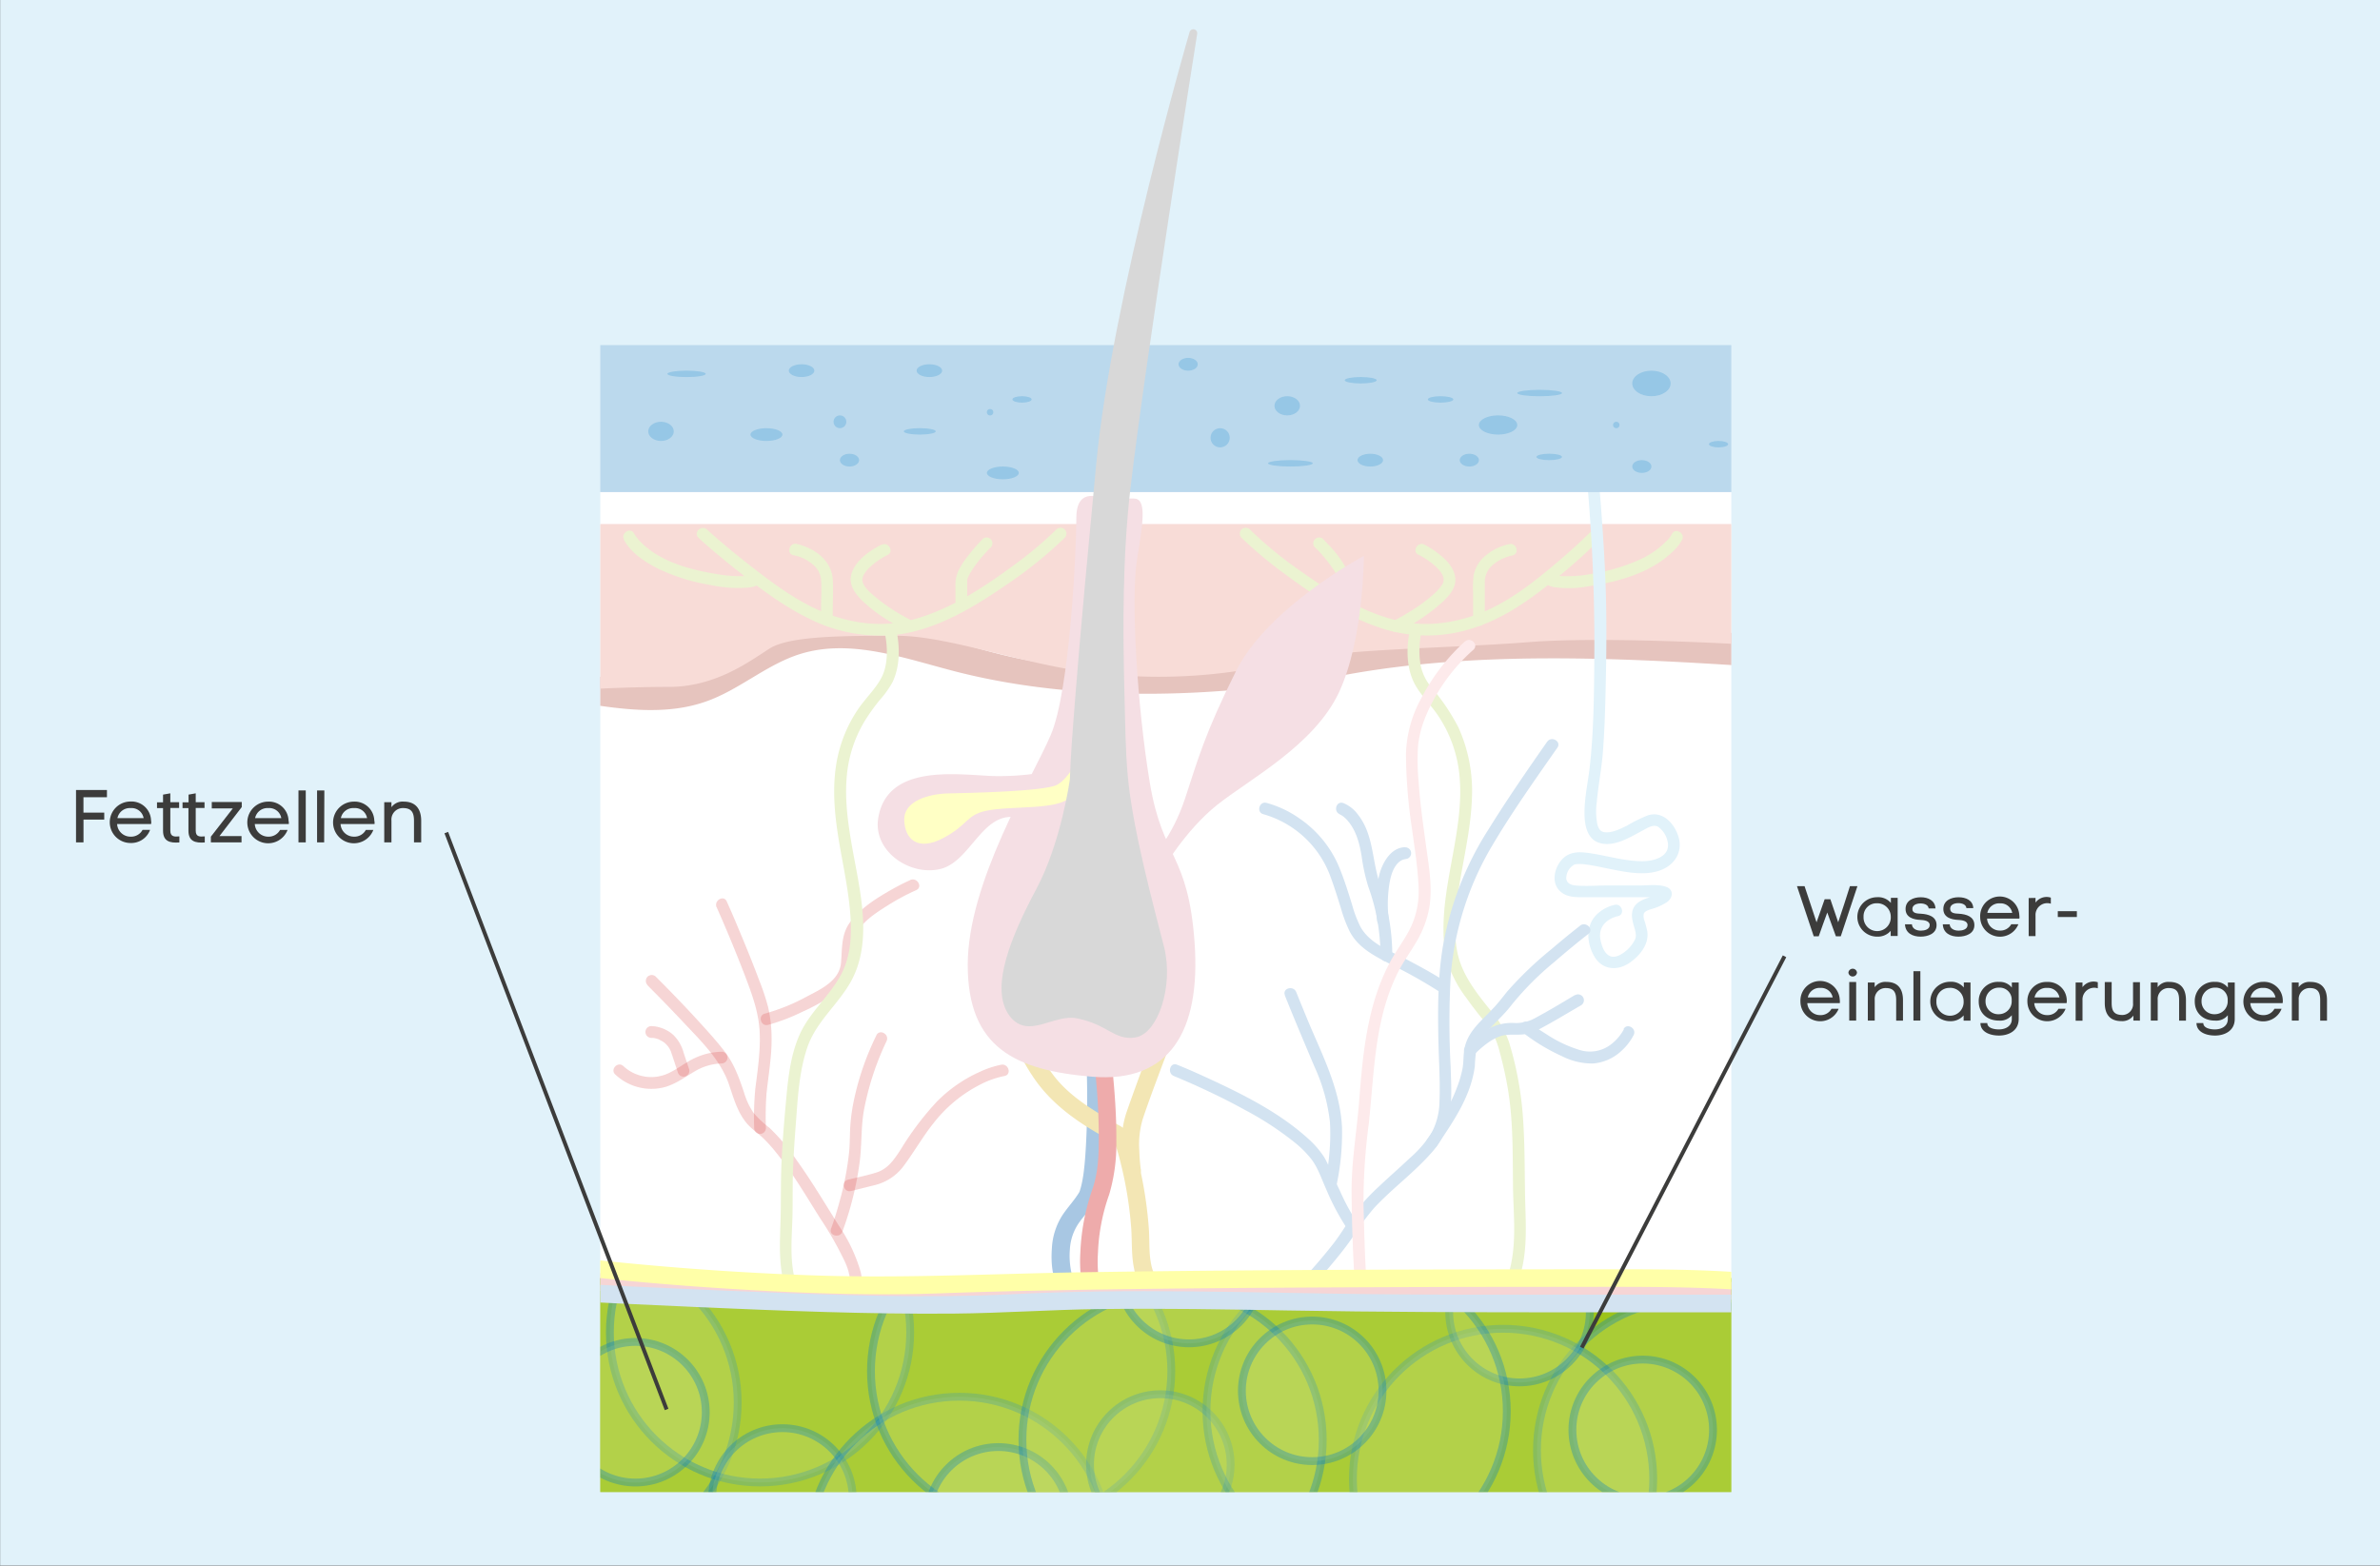 <svg id="Ebene_1" data-name="Ebene 1" xmlns="http://www.w3.org/2000/svg" xmlns:xlink="http://www.w3.org/1999/xlink" viewBox="0 0 608 400"><rect x="0" y="0" width="608" height="400" fill="#333333" stroke="none"/><defs><style>.cls-1,.cls-25{fill:none;}.cls-2{fill:#e1f2fa;}.cls-3{clip-path:url(#clip-path);}.cls-4{fill:#fff;}.cls-5{fill:#dba9a0;opacity:0.68;}.cls-6{fill:#f8dcd7;}.cls-7{fill:#9dc41a;}.cls-8{clip-path:url(#clip-path-2);}.cls-9{fill:#c7dd72;stroke:#007fc8;opacity:0.32;}.cls-25,.cls-9{stroke-miterlimit:10;}.cls-23,.cls-9{stroke-width:2px;}.cls-10{fill:#ebf3d1;}.cls-11,.cls-22,.cls-24{opacity:0.2;}.cls-12{fill:#d42c2d;}.cls-13{fill:#a8c7e3;}.cls-14{fill:#d3e3f1;}.cls-15{fill:#f3e6b4;}.cls-16{fill:#fdeaeb;}.cls-17{fill:#eeabab;}.cls-18{fill:#f5dfe4;}.cls-19{fill:#ffffc5;}.cls-20{fill:#f6d5d5;}.cls-21{fill:#ffffa8;}.cls-22{fill:#2573ba;}.cls-23{fill:#d8d8d8;stroke:#d8d8d8;stroke-linecap:round;stroke-linejoin:round;}.cls-24{fill:#007fc8;}.cls-25{stroke:#3c3c3b;}.cls-26{fill:#3c3c3b;}</style><clipPath id="clip-path"><rect class="cls-1" x="153.35" y="-20.39" width="288.93" height="401.57"/></clipPath><clipPath id="clip-path-2"><rect class="cls-1" x="149.27" y="326.49" width="295.46" height="57.13"/></clipPath></defs><rect class="cls-2" x="0.03" y="-0.03" width="608.03" height="400"/><g class="cls-3"><rect class="cls-4" x="149.27" y="125.71" width="295.46" height="205.68"/><path class="cls-5" d="M147.66,179.44c11,1.78,22.55,3.47,33-.34,8.33-3,15.22-9.34,23.68-12,13.33-4.18,27.47,1.4,41,4.76,31.3,7.75,66.73,6.39,98.28.56,33-6.09,69.31-4.43,102.69-2.26.8.05,4.3-6.22,3.29-6.91-1.22-.85-7.44-1.6-8.92-1.72a474.74,474.74,0,0,0-74.28.3c-16.9,1.42-33.71,3.77-50.57,5.57-16.65,1.78-34.63,4.34-51.29,1.63-13.47-2.2-26.25-7.35-39.54-10.25a46.25,46.25,0,0,0-19.42-.42c-6.51,1.36-11.4,5.2-17.41,7.89a76.87,76.87,0,0,1-40.34,6.19l-.35,7Z"/><path class="cls-6" d="M146,176.31V133.87H449.63v31s-38.59-2.45-59.18-.82-48,1.63-61.75,4.9a137.11,137.11,0,0,1-46.32,3.26c-18.87-1.63-39.45-9.79-53.18-9.79s-27.44,0-32.59,3.26-13.72,9.8-25.73,9.8S146,176.31,146,176.31Z"/><rect class="cls-7" x="149.27" y="326.49" width="295.46" height="57.13"/><g class="cls-8"><circle class="cls-9" cx="150.09" cy="358.33" r="38.36"/><circle class="cls-9" cx="194.16" cy="340.37" r="38.36"/><circle class="cls-9" cx="199.88" cy="382.81" r="17.96"/><circle class="cls-9" cx="162.33" cy="360.78" r="17.96"/><circle class="cls-9" cx="245.08" cy="395.18" r="38.36"/><circle class="cls-9" cx="260.86" cy="350.28" r="38.36"/><circle class="cls-9" cx="296.42" cy="374.14" r="17.96"/><circle class="cls-9" cx="255.03" cy="387.64" r="17.96"/><circle class="cls-9" cx="431" cy="370.49" r="38.36"/><circle class="cls-9" cx="383.98" cy="377.82" r="38.36"/><circle class="cls-9" cx="388.18" cy="335.2" r="17.96"/><circle class="cls-9" cx="419.65" cy="365.29" r="17.96"/><circle class="cls-9" cx="346.57" cy="360.51" r="38.36"/><circle class="cls-9" cx="299.55" cy="367.84" r="38.36"/><circle class="cls-9" cx="303.75" cy="325.22" r="17.96"/><circle class="cls-9" cx="335.22" cy="355.31" r="17.96"/></g><path class="cls-10" d="M406.13,136.08c-2.84,2.82-5.84,5.48-8.9,8.06-5.37,4.52-11.14,9.07-17.62,11.9-6.95,3-14.7,4.3-22.16,2.61-9.24-2.09-17.7-7.42-25.33-12.85a99.73,99.73,0,0,1-12.83-10.54,1.5,1.5,0,0,0-2.13,2.12,101.28,101.28,0,0,0,11,9.2c7.79,5.82,16.42,11.41,25.8,14.24a37.66,37.66,0,0,0,23.62-.79c7.12-2.48,13.28-6.87,19.11-11.55a145.11,145.11,0,0,0,11.6-10.28,1.5,1.5,0,0,0-2.12-2.12Z"/><path class="cls-10" d="M360.14,161.14c-.84,4.05-.87,8.72.77,12.56,1.45,3.4,4.44,6.08,6.48,9.13a33,33,0,0,1,5.4,14.8c.74,6.79-.35,13.54-1.55,20.21s-2.56,13.22-2.48,19.93a30.35,30.35,0,0,0,1.35,9,30.76,30.76,0,0,0,4.57,8.28c1.4,2,2.88,3.86,4.4,5.74a20.47,20.47,0,0,1,2.34,3.31,22.65,22.65,0,0,1,1.74,4.82,94.4,94.4,0,0,1,2.14,9.85c1.25,7.91,1.13,15.95,1.21,23.93.06,6.64.88,13.44-.45,20a21.24,21.24,0,0,1-1.43,4.61c-.78,1.75,1.8,3.27,2.59,1.52,2.8-6.2,2.68-13.21,2.47-19.87-.25-7.47-.07-14.95-.56-22.4a86.35,86.35,0,0,0-3.62-20.29,24.79,24.79,0,0,0-4.83-8.27c-3.54-4.38-7.18-9-8.35-14.58-1.33-6.37-.25-13.11.84-19.43,1.15-6.65,2.63-13.32,2.85-20.09a39.38,39.38,0,0,0-3.45-18.07,53.62,53.62,0,0,0-6.94-10.28,12.84,12.84,0,0,1-2.68-5.43,21.51,21.51,0,0,1-.09-7.16c0-.23.11-.72.18-1.06.39-1.88-2.5-2.69-2.9-.8Z"/><path class="cls-10" d="M427.12,136.38a6.35,6.35,0,0,1-1.49,1.93,22.43,22.43,0,0,1-6.09,4.35,46.39,46.39,0,0,1-12.24,3.8,33.09,33.09,0,0,1-8.59.71,4.37,4.37,0,0,1-.95-.14c-.27-.05-.53-.14-.79-.2-.5-.13.21.11-.1,0l-.14-.07c-1.58-1.11-3.08,1.49-1.51,2.59a5.7,5.7,0,0,0,2.35.72,27.86,27.86,0,0,0,8.3-.3c7.5-1.13,15.67-3.35,21.32-8.73a12.38,12.38,0,0,0,2.52-3.11c.87-1.71-1.72-3.23-2.59-1.51Z"/><path class="cls-10" d="M362.36,141.7a21.35,21.35,0,0,1,2.85,1.75c1.36,1,3,2.38,3.49,4a2.21,2.21,0,0,1-.35,2A13.32,13.32,0,0,1,366,152a40.91,40.91,0,0,1-6.18,4.46c-1.31.8-2.65,1.57-4,2.26-1.73.86-.21,3.45,1.51,2.59a47.87,47.87,0,0,0,10.9-7.27c1.81-1.65,3.82-3.78,3.54-6.42-.26-2.35-1.95-4.26-3.71-5.71a22.66,22.66,0,0,0-4.2-2.78c-1.72-.87-3.24,1.72-1.51,2.59Z"/><path class="cls-10" d="M385.57,139a14,14,0,0,0-6.31,3.15,8.6,8.6,0,0,0-2.81,4.89,25.7,25.7,0,0,0-.14,4.21v7.15a1.5,1.5,0,0,0,3,0c0-3.15,0-6.3,0-9.44a5.79,5.79,0,0,1,1.57-4.21,10.78,10.78,0,0,1,3.34-2.19,13.41,13.41,0,0,1,2.15-.67c1.89-.39,1.09-3.28-.8-2.89Z"/><path class="cls-10" d="M335.94,139.83a36.47,36.47,0,0,1,4.66,5.59c.23.36.46.72.67,1.09.1.18.19.36.28.54s.26.57.15.29a8.45,8.45,0,0,1,.28.85c.12.41,0-.06,0,.16s0,.52,0,.77v4.34a1.5,1.5,0,0,0,3,0c0-2.49.36-5.14-.67-7.47a27,27,0,0,0-4.8-6.69q-.74-.81-1.5-1.59a1.5,1.5,0,0,0-2.12,2.12Z"/><path class="cls-2" d="M405.69,125.71c1.18,14.22,1.72,28.42,1.6,42.69-.08,9-.15,18.07-1.11,27-.43,4.12-1.42,8.2-1.4,12.36,0,2.91.62,6.63,3.86,7.59,3.82,1.15,8.1-1.66,11.32-3.36,1-.55,2.47-1.45,3.63-.77a6.17,6.17,0,0,1,2.45,3.9c.71,3.77-3.55,4.89-6.49,4.89-4.22,0-8.33-1.21-12.46-1.9-3-.5-6.07-.91-8.23,1.65-1.89,2.24-2.62,6-.12,8.09,1.58,1.34,3.63,1.36,5.59,1.36h15.91c1.1,0,2.22-.05,3.33,0a9.29,9.29,0,0,0,1.08.15c-.41.06-.72-1.45-.31-1.53,0,0-.42.3-.42.3-1.92,1.22-4.54,1.29-6.1,3.07-1.25,1.44-1,3.28-.53,5,.39,1.4.91,2.65.39,3.81a8.8,8.8,0,0,1-2.67,3.2c-.95.72-2.32,1.51-3.55,1.1-1.64-.54-2.38-2.9-2.63-4.42-.45-2.63,1-4.5,3.29-5.48-.17.07.55-.19.74-.25l.44-.11c1.89-.39,1.09-3.28-.79-2.89a9.41,9.41,0,0,0-4.81,2.68c-2.69,2.87-2.31,7.18-.46,10.42,2,3.53,5.9,3.89,9.08,1.69,2.58-1.78,5-4.73,4.5-8a24.47,24.47,0,0,0-.64-2.52,3.44,3.44,0,0,1-.26-2c.36-.88,1.92-1.13,2.66-1.41a13.65,13.65,0,0,0,3.27-1.56c1.53-1.08,1.81-3.17-.21-3.9s-4.57-.35-6.68-.35h-8.24c-2.72,0-5.57.24-8.28,0-1.24-.12-2.31-.67-2.32-1.94a4,4,0,0,1,1.6-3.09,1.7,1.7,0,0,1,1.06-.42,10.23,10.23,0,0,1,2.41.1c2.05.26,4.07.74,6.1,1.14,4.09.8,8.79,1.81,12.85.34,3.72-1.35,5.86-4.8,4.61-8.7-1.07-3.32-4-6.53-7.76-5.35a38.09,38.09,0,0,0-5.4,2.66c-1.62.8-3.81,1.9-5.69,1.65-1.11-.14-1.57-.95-1.85-2.09a17.36,17.36,0,0,1-.13-5.62c.38-4.27,1.23-8.48,1.56-12.77.37-4.76.54-9.53.66-14.31.21-8.91.36-17.87.08-26.78-.25-7.93-.78-15.86-1.4-23.77-.05-.51-.09-1-.13-1.55-.16-1.91-3.16-1.93-3,0Z"/><g class="cls-11"><path class="cls-12" d="M165.35,251.65q4.56,4.56,9,9.27c4.51,4.81,9.66,9.71,11.86,16.07,1.23,3.58,2.17,7.22,4.71,10.15,1.16,1.33,2.63,2.28,3.9,3.49a36.91,36.91,0,0,1,3.27,3.58c4.33,5.3,7.8,11.25,11.41,17a84.86,84.86,0,0,1,6.18,10.8,14.84,14.84,0,0,1,1.51,5.15,9.06,9.06,0,0,1-.3,2.79,1.77,1.77,0,0,1-.15.41c-.12.29.06,0,.07-.07-1.32,1.41.8,3.53,2.12,2.12,1.7-1.81,1.45-5.42.9-7.61a41.62,41.62,0,0,0-5.49-11.61c-3.57-5.67-7-11.47-10.92-16.93a49.74,49.74,0,0,0-6.88-8.16,26.28,26.28,0,0,1-4.06-3.83,18.36,18.36,0,0,1-2.39-5.11c-1.29-3.87-2.57-7.46-5.11-10.72-1.95-2.51-4.09-4.88-6.23-7.23q-5.49-6-11.24-11.72a1.5,1.5,0,0,0-2.12,2.12Z"/></g><g class="cls-11"><path class="cls-12" d="M183.07,231.76q3.94,8.87,7.43,18c1.75,4.63,3.39,9.14,3.58,14.14.19,4.83-.54,9.59-1.14,14.36a80.12,80.12,0,0,0-.28,9.92,1.5,1.5,0,0,0,3,0,83.18,83.18,0,0,1,.14-8.65c.48-4.73,1.34-9.39,1.31-14.17a35.57,35.57,0,0,0-.91-8.16,59.48,59.48,0,0,0-2.24-6.72c-1.61-4.33-3.36-8.61-5.15-12.87-1-2.45-2.07-4.89-3.15-7.32-.78-1.76-3.36-.23-2.59,1.52Z"/></g><g class="cls-11"><path class="cls-12" d="M232.58,224.81a61.41,61.41,0,0,0-6.12,3.21c-3.41,2-6.92,4.36-9.3,7.58-2.28,3.07-2,6.71-2.31,10.32-.39,4.63-5.13,6.78-8.78,8.69a50.38,50.38,0,0,1-10.67,4.33c-1.87.47-1.08,3.36.79,2.89a50,50,0,0,0,8.77-3.34,49.53,49.53,0,0,0,8-4.48,11.47,11.47,0,0,0,4.13-4.74c1.38-3.28.25-7,1.54-10.32s5.13-5.73,8-7.55a59,59,0,0,1,7.43-4c1.76-.79.23-3.37-1.52-2.59Z"/></g><g class="cls-11"><path class="cls-12" d="M223.88,264.52a70,70,0,0,0-5.7,16.39,47.57,47.57,0,0,0-.94,6.5c-.17,2.3-.1,4.6-.32,6.9a76.47,76.47,0,0,1-2.51,12.89c-.62,2.24-1.29,4.48-2.1,6.65-.68,1.81,2.22,2.6,2.89.8a82.78,82.78,0,0,0,4.37-17.47c.62-4.43.35-8.91,1.09-13.32A71.81,71.81,0,0,1,226.47,266c.86-1.73-1.72-3.25-2.59-1.52Z"/></g><g class="cls-11"><path class="cls-12" d="M255.8,272a23.63,23.63,0,0,0-5.44,1.8,36,36,0,0,0-11.12,7.73,75.86,75.86,0,0,0-9.15,12.14c-1.58,2.43-3.2,4.89-6.09,5.83-2.4.78-4.93,1.27-7.38,1.88-1.87.47-1.08,3.36.8,2.89l5.84-1.46a13,13,0,0,0,7.82-5.26c2.63-3.57,4.8-7.42,7.6-10.87a35.47,35.47,0,0,1,11.47-9.47,23.09,23.09,0,0,1,6.44-2.32c1.9-.32,1.1-3.22-.79-2.89Z"/></g><g class="cls-11"><path class="cls-12" d="M166.41,265.15l.38,0c.45,0-.42-.08.06,0a5.35,5.35,0,0,1,.55.11,5.9,5.9,0,0,1,.6.17l.35.12.16.06c.17.06-.32-.15-.08,0s.5.24.73.38l.33.21.17.11c.29.2-.25-.21,0,0a7.79,7.79,0,0,1,.66.62l.34.39s-.17-.25,0,0l.21.3a7.77,7.77,0,0,1,.48.9c-.11-.24,0,0,0,0l.12.34.29.84,1.16,3.51.21.61A1.5,1.5,0,1,0,176,273l-1.34-4a10.17,10.17,0,0,0-2.64-4.6,8.85,8.85,0,0,0-3.53-1.93,7.87,7.87,0,0,0-2.1-.33,1.5,1.5,0,1,0,0,3Z"/></g><g class="cls-11"><path class="cls-12" d="M157.19,274.5A13.36,13.36,0,0,0,170,277.67c2.7-.81,4.94-2.46,7.34-3.89a14.2,14.2,0,0,1,7-2.1,1.5,1.5,0,0,0,0-3,17,17,0,0,0-6.84,1.62c-2.33,1.07-4.33,2.74-6.65,3.84a10.41,10.41,0,0,1-11.57-1.76c-1.38-1.36-3.5.76-2.12,2.12Z"/></g><path class="cls-13" d="M277.61,272.63c.21,7.15.17,14.34-.28,21.48-.07,1.14-.16,2.29-.27,3.43-.05.52-.11,1-.17,1.55-.09.73-.05.5-.17,1.27s-.3,1.78-.52,2.65c-.08.33-.18.67-.29,1,0,.14-.1.27-.14.41s.24-.4,0,.05c-1.23,2.08-2.91,3.82-4.26,5.82a17.22,17.22,0,0,0-2.79,8.55c-.26,3.52,0,7.45,1.81,10.59a7.14,7.14,0,0,0,2.87,3,2.32,2.32,0,0,0,3.08-.81,2.26,2.26,0,0,0-.81-3.07l-.15-.08c-.47-.31.17.23,0,0s-.39-.38-.58-.58.2.32,0,0l-.4-.63a9.42,9.42,0,0,1-1-3,20.48,20.48,0,0,1-.22-5.19,13.12,13.12,0,0,1,2.65-7.14c1.21-1.66,2.94-3.37,3.87-5.32,1.65-3.48,1.79-7.79,2.06-11.56.33-4.67.42-9.35.43-14,0-2.79,0-5.58-.09-8.36s-4.58-2.91-4.5,0Z"/><path class="cls-14" d="M299.87,274.89l.41.17.46.19.54.22c1,.44,2.73,1.18,4,1.75,4.3,1.94,8.54,4,12.67,6.29a79.7,79.7,0,0,1,12.76,8.33,26.3,26.3,0,0,1,4.37,4.39c1.67,2.24,2.54,5,3.7,7.55a61.17,61.17,0,0,0,5.35,10.08c1.12,1.55,3.72.06,2.59-1.51a53,53,0,0,1-4.39-8.07c-.82-1.7-1.6-3.41-2.36-5.14a27.09,27.09,0,0,0-1.69-3.52,23.71,23.71,0,0,0-4.22-4.84c-7.46-6.75-16.93-11.41-26-15.58-2.44-1.12-4.89-2.21-7.38-3.2-1.79-.72-2.57,2.18-.8,2.89Z"/><path class="cls-14" d="M328.21,254.25c2.43,6.08,5,12.12,7.54,18.15a46.37,46.37,0,0,1,4,14.27,53.26,53.26,0,0,1-.11,7.58,62.88,62.88,0,0,1-1.07,7.6c-.34,1.88,2.55,2.69,2.9.79a64.63,64.63,0,0,0,1.37-14.48c-.43-10-5.18-18.85-8.92-27.89-.93-2.27-1.87-4.54-2.78-6.82-.71-1.77-3.61-1-2.89.8Z"/><path class="cls-14" d="M322.72,208a25.74,25.74,0,0,1,16.91,15.28c1.09,2.85,2,5.76,2.9,8.67a35.88,35.88,0,0,0,2.26,6c2.31,4.4,6.71,6.46,10.94,8.63a126.9,126.9,0,0,1,12.34,7c1.61,1.07,3.12-1.53,1.52-2.59-3.15-2.1-6.51-3.9-9.84-5.67-4.25-2.25-9.68-4.06-12.18-8.51a29.8,29.8,0,0,1-2.15-5.64c-.93-3-1.84-5.94-3-8.85A28.24,28.24,0,0,0,332,209.11a27,27,0,0,0-8.45-4c-1.87-.48-2.67,2.42-.8,2.89Z"/><path class="cls-14" d="M395.28,189.43c-5.15,7.37-10.27,14.78-15,22.41a81.25,81.25,0,0,0-11.73,30.25c-1.27,7.89-1.25,15.82-1.09,23.79.11,5.1.48,10.23.28,15.32a17.73,17.73,0,0,1-2.21,8.55A30.51,30.51,0,0,1,360,296c-2.5,2.37-5.11,4.62-7.61,7a52.94,52.94,0,0,0-6.59,7.21c-1.81,2.49-3.33,5.14-5.23,7.57a144.54,144.54,0,0,1-10.49,11.91l-.69.7a1.52,1.52,0,0,0,1.06,2.56h8.16a1.5,1.5,0,0,0,0-3h-8.16l1.06,2.56c2.83-2.84,5.54-5.82,8.14-8.88,2.1-2.48,4.15-5,6-7.71a60.28,60.28,0,0,1,5.48-7.43c4.53-4.84,9.93-8.8,14.34-13.75a19.14,19.14,0,0,0,4.87-9.91c.63-4.08.36-8.27.24-12.38a213.14,213.14,0,0,1,0-22.75,77.07,77.07,0,0,1,10.44-33.37c5-8.5,10.75-16.6,16.39-24.7l.44-.62c1.1-1.59-1.5-3.09-2.6-1.52Z"/><path class="cls-14" d="M403.68,236.47c-2.47,1.92-4.89,3.92-7.27,5.95A93.07,93.07,0,0,0,385,253.34c-1,1.25-2,2.56-3.1,3.77s-2.37,2.44-3.55,3.66c-2.08,2.13-3.86,4.48-4.3,7.5-.24,1.6-.14,3.21-.45,4.81a28.79,28.79,0,0,1-1.29,4.46,40.61,40.61,0,0,1-2.85,6.13c-1.49,2.63-3.35,5.09-5,7.61-1.07,1.61,1.52,3.11,2.59,1.51,4.22-6.33,8.66-12.56,9.71-20.35a36.31,36.31,0,0,1,.44-4.55,9.22,9.22,0,0,1,1.91-3.5c2.26-2.69,5-4.95,7.11-7.75A76.21,76.21,0,0,1,397,245.82c2.87-2.48,5.78-4.9,8.77-7.23,1.52-1.18-.61-3.29-2.12-2.12Z"/><path class="cls-14" d="M402.35,254.19c-3.52,2.11-7.05,4.24-10.68,6.15a9.89,9.89,0,0,1-4.88,1,12.47,12.47,0,0,0-6,1.21,28,28,0,0,0-6.34,4.76c-1.38,1.35.74,3.48,2.12,2.12,1.85-1.81,4.16-3.83,6.63-4.69,1.86-.66,3.9-.28,5.83-.48a11.36,11.36,0,0,0,4.38-1.43c3.55-1.89,7-4,10.48-6a1.5,1.5,0,0,0-1.52-2.59Z"/><path class="cls-14" d="M414.87,262.89a11.91,11.91,0,0,1-3,3.66,8.8,8.8,0,0,1-8.29,1.7,32.57,32.57,0,0,1-8.57-4.07c-1.05-.65-2.07-1.33-3.08-2l-1-.69c-.14-.11-.72-.55-.09-.07a1.56,1.56,0,0,0-2.12,0,1.51,1.51,0,0,0,0,2.12,49.81,49.81,0,0,0,10.3,6.28,17.12,17.12,0,0,0,7.95,1.87,12.06,12.06,0,0,0,7.36-3.33,14.15,14.15,0,0,0,3-3.92c.87-1.71-1.71-3.23-2.59-1.51Z"/><path class="cls-14" d="M342.31,208c.27.09-.39-.21-.1,0s.39.21.58.33a7,7,0,0,1,1.58,1.44c2.15,2.53,3,5.94,3.5,9.13a47.53,47.53,0,0,0,1.66,7.57,53.79,53.79,0,0,1,2,6.91,54.77,54.77,0,0,1,1.15,10.76,1.5,1.5,0,0,0,3,0,55.07,55.07,0,0,0-3.11-18.17c-2.13-6-1.57-12.74-5.71-17.92a8.58,8.58,0,0,0-3.71-2.9c-1.83-.63-2.62,2.27-.8,2.89Z"/><path class="cls-14" d="M359,216.44c-3.69,0-5.91,4.05-6.67,7.15a33.6,33.6,0,0,0-.54,11.49,1.54,1.54,0,0,0,1.5,1.5,1.51,1.51,0,0,0,1.5-1.5,33.4,33.4,0,0,1,.22-9.73c.37-1.91,1-4.07,2.61-5.31-.17.13.19-.12.19-.12.15-.09.3-.18.46-.26s-.24.07.06,0l.38-.13c.1,0,.62-.13.28-.07s-.07,0,0,0a1.5,1.5,0,0,0,0-3Z"/><path class="cls-10" d="M178.41,137.38c3.15,2.86,6.43,5.58,9.76,8.22,5.81,4.61,11.87,9.22,18.57,12.46A39.92,39.92,0,0,0,230.16,162c9.92-1.57,19.07-7.15,27.19-12.78A107,107,0,0,0,272,137.38a1.5,1.5,0,0,0-2.13-2.12,96.67,96.67,0,0,1-11.1,9.29c-7.84,5.78-16.61,11.47-26.16,13.89-7.71,1.95-15.63.77-22.89-2.32-6.5-2.77-12.39-7.2-17.93-11.51-3.84-3-7.61-6.08-11.21-9.35-1.42-1.29-3.55.82-2.12,2.12Z"/><path class="cls-10" d="M226.08,161.94c.7,3.4.81,7.9-.88,11.14-1.52,2.91-4.07,5.29-5.93,8a35,35,0,0,0-5.42,12.94c-1.19,6.12-.81,12.3.09,18.42s2.36,12.38,3.05,18.65c.61,5.61.77,11.72-1.69,17-2.84,6-8.46,10.28-11.13,16.46s-3,13-3.63,19.59c-.37,4.26-.69,8.53-.89,12.8s-.13,8.72-.21,13.09c-.14,7.6-1,15,2.41,22.13.83,1.74,3.41.22,2.59-1.51-3-6.25-2.2-13.05-2-19.74.1-3.83,0-7.67.13-11.51s.37-7.55.66-11.32c.54-6.8.78-13.95,3-20.47s7.65-10.78,11-16.6c6-10.52,2.33-23.83.39-35-1.07-6.14-1.92-12.37-1.21-18.61a32.62,32.62,0,0,1,4.83-13.75,53.8,53.8,0,0,1,3.57-4.9,24.84,24.84,0,0,0,3.2-4.48c1.9-4,1.91-8.91,1-13.16-.39-1.89-3.29-1.09-2.89.8Z"/><path class="cls-10" d="M159.4,137.89c1.7,3.35,5.6,5.82,8.81,7.43a49.5,49.5,0,0,0,13.2,4.11,33.3,33.3,0,0,0,9.23.71,7.19,7.19,0,0,0,3.25-.83c1.57-1.1.08-3.7-1.51-2.59l-.1.05c-.36.18.26-.07,0,0a10.16,10.16,0,0,1-1.52.36c.29,0-.19,0-.27,0l-.68.05c-.6,0-1.2,0-1.79,0a35.72,35.72,0,0,1-4.5-.45c-6.82-1.1-14.4-3-19.53-7.95a12.89,12.89,0,0,1-1-1.07l-.34-.41c-.18-.22,0,0,0,0l-.18-.24c-.16-.24-.33-.48-.47-.74-.87-1.72-3.46-.21-2.59,1.51Z"/><path class="cls-10" d="M225.24,139.11c-3.05,1.53-6.8,4.13-7.75,7.59-.72,2.66.87,4.84,2.67,6.64a38.14,38.14,0,0,0,6.91,5.27c1.52.95,3.09,1.87,4.7,2.68s3.24-1.73,1.51-2.59a48.83,48.83,0,0,1-9.43-6c-1.36-1.14-3.71-3-3.54-4.79.14-1.44,1.79-3,3.07-4a20,20,0,0,1,3.37-2.14c1.73-.87.21-3.46-1.51-2.59Z"/><path class="cls-10" d="M202.74,141.85a10.48,10.48,0,0,1,5,2.44,5.59,5.59,0,0,1,2,3.73c.21,2.41,0,4.91,0,7.33v3a1.5,1.5,0,0,0,3,0v-2.72c0-2.53.17-5.11,0-7.62-.28-3.85-3-6.63-6.43-8.11a13.88,13.88,0,0,0-2.81-.95c-1.88-.39-2.69,2.5-.8,2.89Z"/><path class="cls-10" d="M251.05,137.71a44.76,44.76,0,0,0-3.74,4.28,21.69,21.69,0,0,0-2.34,3.54,8.78,8.78,0,0,0-.89,4.24v3.69a1.5,1.5,0,0,0,3,0v-4.34c0-.25,0-.51,0-.77s-.08.25,0-.16.17-.57.28-.85c-.11.28.12-.24.15-.29s.18-.36.28-.54c.21-.37.44-.73.67-1.09a37,37,0,0,1,4.66-5.59,1.5,1.5,0,0,0-2.12-2.12Z"/><path class="cls-15" d="M258.11,263.43a49.11,49.11,0,0,0,6.1,12.1c4.2,6.1,10.05,10.43,16.4,14.1,1.05.61,2.11,1.19,3.15,1.83.34.2.67.42,1,.64-.5-.35-.07-.08,0,0,.23.33-.21-.51-.08-.1.06.19.42.9.19.33.17.42.32.85.46,1.28.34,1.08.63,2.17.9,3.27A98.14,98.14,0,0,1,289,314c.22,3.46,0,6.93.77,10.35a7.75,7.75,0,0,0,1.61,3.71c2,2.08,5.2-1.1,3.18-3.19.4.41.3.35,0-.11-.17-.28,0-.08.05.13l-.16-.46c-.13-.42-.25-.84-.34-1.28-.61-2.8-.43-5.71-.58-8.58A104,104,0,0,0,290.86,297a36.77,36.77,0,0,0-1.82-6.2,7.33,7.33,0,0,0-3.48-3.47c-5.69-3.37-11.43-6.58-15.74-11.74a42.34,42.34,0,0,1-5.55-8.95,33.94,33.94,0,0,1-1.83-4.37c-.91-2.73-5.26-1.56-4.33,1.2Z"/><path class="cls-15" d="M294,267.13q-2,5.26-3.91,10.55c-.81,2.25-1.63,4.49-2.4,6.75a25.6,25.6,0,0,0-1.15,8.66,51.94,51.94,0,0,0,.52,6.59,2.25,2.25,0,0,0,2.77,1.57,2.31,2.31,0,0,0,1.57-2.76c0,.18.08.68,0,.1l-.12-1.12c-.12-1.18-.19-2.38-.23-3.57a22.61,22.61,0,0,1,.87-8c1.54-4.6,3.26-9.14,4.95-13.68.48-1.3,1-2.61,1.46-3.91a2.25,2.25,0,0,0-4.34-1.2Z"/><path class="cls-16" d="M374.27,163.84A52,52,0,0,0,363,178.52a31.28,31.28,0,0,0-3.83,14.13,133.37,133.37,0,0,0,1.5,18.82c.68,5,1.52,10.06,1.72,15.13a21.56,21.56,0,0,1-1.4,8.89c-1.1,2.89-2.9,5.34-4.52,7.95-7,11.3-8.26,24.82-9.25,37.78-.6,7.79-2,15.54-1.94,23.38s.33,15.71.83,23.54c.12,1.92,3.12,1.93,3,0-.44-6.89-.62-13.78-.79-20.67a154.45,154.45,0,0,1,1.35-20.38c1.42-13.07,1.41-26.63,7.44-38.66,1.38-2.74,3.18-5.2,4.73-7.83a26.12,26.12,0,0,0,3.26-8.56c.89-5,0-10.29-.7-15.25-.77-5.7-1.62-11.39-2-17.13a57.74,57.74,0,0,1-.14-9.11,26.39,26.39,0,0,1,1.73-7A46.65,46.65,0,0,1,376.39,166c1.44-1.29-.68-3.4-2.12-2.12Z"/><path class="cls-17" d="M279.25,269.36a160.61,160.61,0,0,1,1.45,21.25c0,4.49-.15,8.7-1.53,12.9A55.62,55.62,0,0,0,276,319.73a38.91,38.91,0,0,0,.55,9.46,7.9,7.9,0,0,0,1.71,3.79c2,2.09,5.2-1.1,3.18-3.18-.21-.22.28.57.23.3a2.21,2.21,0,0,0-.26-.44c-.07-.11-.11-.23-.17-.34.28.58,0,.05,0-.07-.15-.5-.3-1-.41-1.51a35,35,0,0,1-.34-7.73,49.84,49.84,0,0,1,2.86-14.84,45.24,45.24,0,0,0,1.83-13.65c.05-4.71-.21-9.43-.6-14.12-.23-2.68-.49-5.37-.84-8a2.33,2.33,0,0,0-2.25-2.25c-1.1,0-2.42,1-2.25,2.25Z"/><path class="cls-18" d="M265.17,197.54a67.54,67.54,0,0,1-11.71.71c-9.57-.43-26.81-3-29.1,10.71-1.42,8.55,8.21,15,16,13s10.76-15.27,19.95-13c6.52,1.63,8.16-11.42,8.16-11.42"/><path class="cls-18" d="M281.5,127.34s-6.53-3.26-6.53,4.9-1.64,44.07-6.53,55.5-21.22,37.55-21.22,58.77,12.24,26.93,31.83,28.56,27.75-11.42,26.12-34.28S297,219.57,293.74,200s-4.9-47.34-3.27-57.13,2.45-15.51-.81-15.51Z"/><path class="cls-19" d="M276.38,192.23s-3.14,6.59-6.37,8.28-22.82,2.08-27.72,2.18-11.39,1.85-11.29,6.75,3.42,8.1,9.88,4.7,5.93-5.91,11-7c6.39-1.37,18.21-.1,21.41-3.43s6.34-9.92,6.34-9.92Z"/><path class="cls-18" d="M348.42,142s-24.48,13.06-32.64,29.39-9.8,22.85-13.06,32.65-8.16,14.69-8.16,14.69l2.41,3.48s5.75-10,13.91-16.54,24.84-15.22,31.19-28.83S348.42,142,348.42,142Z"/><path class="cls-20" d="M144.37,328.74c9.26,1.12,18.54,2.05,27.83,2.87,12.27,1.09,24.64,2.14,37,2,6.07-.05,12.14-.14,18.21-.21L260,333l38.15-.46q17.11-.21,34.22-.38c7.23-.07,14.46-.15,21.7-.15h97.18c2.89,0,2.9-4.5,0-4.5h-91q-10.54,0-21.08.09-16,.13-32.07.33l-37.91.46-34.79.44-22.59.28c-9.4.1-18.77-.38-28.14-1.06-12.41-.91-24.8-2.13-37.17-3.56l-2.14-.25a2.25,2.25,0,0,0,0,4.5Z"/><path class="cls-14" d="M139.48,332c12.79.74,25.59,1.35,38.39,1.91,21.92.95,43.89,1.86,65.83,1.67,12.37-.11,24.72-1,37.09-1.15,16-.22,31.95.06,47.92.35,23.79.42,47.57.48,71.35.48h51.21c2.89,0,2.9-4.5,0-4.5H407.71c-22.31,0-44.63.09-66.94-.27-16.17-.26-32.35-.65-48.53-.64-7.95,0-15.91.11-23.86.37-6.15.19-12.29.59-18.44.75-21.36.57-42.8-.36-64.14-1.23q-22.81-.92-45.61-2.2l-.71,0c-2.9-.17-2.89,4.33,0,4.5Z"/><path class="cls-21" d="M144.37,325.48c17.37,2.1,34.86,3.45,52.32,4.35,14.49.73,29,1.1,43.52.57,9.45-.35,18.91-.58,28.37-.76,24.14-.45,48.28-.63,72.43-.75q31.75-.15,63.5-.14c10.69,0,21.38-.06,32.05.36,3.49.14,7,.31,10.45.65l1.48.16.54.07c.08,0-.52-.09.05,0l1.25.22a2.14,2.14,0,0,1,.34.09c2.75.9,3.94-3.44,1.19-4.34s-6-.84-8.84-1c-10.91-.72-21.86-.7-32.79-.69q-29.93,0-59.87.1c-24.5.1-49,.26-73.5.65-23.21.37-46.41,1.61-69.62.78-20.64-.73-41.28-2.3-61.8-4.67l-1.07-.13a2.27,2.27,0,0,0-2.25,2.25,2.31,2.31,0,0,0,2.25,2.25Z"/><rect class="cls-22" x="149.27" y="88.17" width="295.46" height="37.55"/><path class="cls-23" d="M287.08,198c-.59-6.8-.64-13.63-.82-20.45-.44-17.53-.5-35.26,1.51-52.7C291.54,92.28,304.85,8.47,304.85,8.47S284.94,76.63,281,119c-1.88,20.08-3.82,40.15-5.4,60.25-.53,6.67-1.06,13.35-1.3,20,0,0-2.19,16.17-8.67,28.32s-11.35,24.32-7.3,30.8,10.47-.5,17,.81c8.11,1.62,9.73,5.67,14.59,4.86s8.92-12.15,6.48-21.88S288.3,212.16,287.08,198Z"/><ellipse class="cls-24" cx="175.39" cy="95.51" rx="4.9" ry="0.82"/><ellipse class="cls-24" cx="168.86" cy="110.2" rx="3.26" ry="2.45"/><ellipse class="cls-24" cx="195.8" cy="111.02" rx="4.08" ry="1.63"/><ellipse class="cls-24" cx="204.77" cy="94.69" rx="3.26" ry="1.63"/><circle class="cls-24" cx="214.57" cy="107.75" r="1.63"/><ellipse class="cls-24" cx="234.97" cy="110.2" rx="4.08" ry="0.82"/><ellipse class="cls-24" cx="237.42" cy="94.69" rx="3.26" ry="1.63"/><ellipse class="cls-24" cx="217.02" cy="117.55" rx="2.45" ry="1.63"/><ellipse class="cls-24" cx="256.19" cy="120.81" rx="4.08" ry="1.63"/><ellipse class="cls-24" cx="261.09" cy="102.04" rx="2.45" ry="0.82"/><circle class="cls-24" cx="252.93" cy="105.31" r="0.82"/><circle class="cls-24" cx="311.7" cy="111.84" r="2.45"/><ellipse class="cls-24" cx="303.53" cy="93.06" rx="2.45" ry="1.63"/><ellipse class="cls-24" cx="328.84" cy="103.67" rx="3.26" ry="2.45"/><ellipse class="cls-24" cx="329.65" cy="118.36" rx="5.71" ry="0.82"/><ellipse class="cls-24" cx="347.61" cy="97.14" rx="4.08" ry="0.82"/><ellipse class="cls-24" cx="350.06" cy="117.55" rx="3.26" ry="1.63"/><ellipse class="cls-24" cx="368.01" cy="102.04" rx="3.26" ry="0.82"/><ellipse class="cls-24" cx="375.36" cy="117.55" rx="2.45" ry="1.63"/><ellipse class="cls-24" cx="393.32" cy="100.41" rx="5.71" ry="0.82"/><ellipse class="cls-24" cx="395.76" cy="116.73" rx="3.26" ry="0.82"/><ellipse class="cls-24" cx="421.88" cy="97.96" rx="4.9" ry="3.26"/><ellipse class="cls-24" cx="419.43" cy="119.18" rx="2.45" ry="1.63"/><ellipse class="cls-24" cx="439.02" cy="113.47" rx="2.45" ry="0.82"/><circle class="cls-24" cx="412.9" cy="108.57" r="0.82"/><ellipse class="cls-24" cx="382.7" cy="108.57" rx="4.9" ry="2.45"/></g><line class="cls-25" x1="455.88" y1="244.3" x2="404.08" y2="344.27"/><line class="cls-25" x1="170.29" y1="360.07" x2="114.01" y2="212.7"/><path class="cls-26" d="M21.33,215.2H19.42V201.82h7.9v1.85h-6v3.93h5.31v1.78H21.33Z"/><path class="cls-26" d="M38.6,210.52H29.92a3.41,3.41,0,0,0,3.45,3.22A3.3,3.3,0,0,0,36.42,212h1.92a5.13,5.13,0,0,1-5,3.36,5.3,5.3,0,1,1,0-10.6,5,5,0,0,1,5.25,4.84A2.63,2.63,0,0,1,38.6,210.52ZM36.69,209a3.11,3.11,0,0,0-3.3-2.56A3.23,3.23,0,0,0,30,209Z"/><path class="cls-26" d="M43.51,202.67v2.27h2.25v1.48H43.51v5.79c0,1.53,1,1.59,2.31,1.46v1.55c-2.48.19-4.17-.32-4.17-3v-5.77H40.11v-1.48h1.54V203Z"/><path class="cls-26" d="M50,202.67v2.27h2.25v1.48H50v5.79c0,1.53.94,1.59,2.31,1.46v1.55c-2.48.19-4.17-.32-4.17-3v-5.77H46.63v-1.48h1.54V203Z"/><path class="cls-26" d="M54.1,204.89h7.66v1.29l-5.69,7.41H61.7v1.61H53.87v-1.46l5.61-7.22H54.1Z"/><path class="cls-26" d="M73.78,210.52H65.09a3.42,3.42,0,0,0,3.45,3.22,3.29,3.29,0,0,0,3-1.71h1.92a5.32,5.32,0,1,1-5-7.24,5,5,0,0,1,5.25,4.84A2.92,2.92,0,0,1,73.78,210.52ZM71.86,209a3.11,3.11,0,0,0-3.3-2.56A3.22,3.22,0,0,0,65.17,209Z"/><path class="cls-26" d="M78.11,215.2H76.25V201.93h1.86Z"/><path class="cls-26" d="M82.81,215.2H81V201.93h1.86Z"/><path class="cls-26" d="M95.68,210.52H87a3.41,3.41,0,0,0,3.45,3.22,3.29,3.29,0,0,0,3-1.71h1.92a5.32,5.32,0,1,1-5-7.24,5,5,0,0,1,5.25,4.84A2.63,2.63,0,0,1,95.68,210.52ZM93.77,209a3.11,3.11,0,0,0-3.3-2.56A3.22,3.22,0,0,0,87.08,209Z"/><path class="cls-26" d="M100,204.94v1.28a3.5,3.5,0,0,1,3.15-1.43c3.12,0,4.45,2,4.45,4.89v5.52h-1.84v-5.5c0-1.91-.49-3.22-2.67-3.26a2.93,2.93,0,0,0-3.09,3.19v5.57H98.16V204.94Z"/><path class="cls-26" d="M466.8,233.12c-.72,2-1.53,4.16-2.18,6.07h-1.28l-4.28-12.8H461l3.06,9.23,2.07-5.89h1.46l2,5.88c1-3,2.11-6.36,3-9.22h1.91l-4.25,12.8H469Z"/><path class="cls-26" d="M484.78,229.37v9.75H483V237.8a4.34,4.34,0,0,1-3.48,1.48,5,5,0,1,1,0-10.07,4.25,4.25,0,0,1,3.53,1.46l0-1.3Zm-5.31,1.39a3.29,3.29,0,0,0-3.4,3.44,3.48,3.48,0,1,0,6.95,0A3.42,3.42,0,0,0,479.47,230.76Z"/><path class="cls-26" d="M490.79,233.43c1.84.12,3.93.7,3.93,2.91s-2.24,2.94-4.07,2.94c-2,0-3.89-.85-4-3.15h1.77c.07,1.1,1.11,1.64,2.34,1.62.88,0,2.21-.31,2.21-1.43s-1.51-1.27-2.36-1.31c-1.74-.07-3.81-.61-3.81-2.79s2-3,3.89-3,3.63.83,3.76,2.86h-1.75c-.09-.86-1-1.28-2.07-1.28s-2.09.42-2.09,1.42C488.52,233.41,489.93,233.37,490.79,233.43Z"/><path class="cls-26" d="M500.46,233.43c1.83.12,3.92.7,3.92,2.91s-2.23,2.94-4.07,2.94c-2,0-3.89-.85-4-3.15h1.76c.08,1.1,1.12,1.64,2.34,1.62.89,0,2.22-.31,2.22-1.43s-1.51-1.27-2.36-1.31c-1.75-.07-3.82-.61-3.82-2.79s2-3,3.89-3S504,230,504.1,232h-1.75c-.09-.86-1-1.28-2.07-1.28s-2.09.42-2.09,1.42C498.19,233.41,499.59,233.37,500.46,233.43Z"/><path class="cls-26" d="M515.87,234.67h-8.25a3.25,3.25,0,0,0,3.28,3.06,3.14,3.14,0,0,0,2.9-1.62h1.82a5.06,5.06,0,0,1-9.76-1.86,5,5,0,0,1,10-.43A2.65,2.65,0,0,1,515.87,234.67Zm-1.82-1.46a3,3,0,0,0-3.13-2.43,3.07,3.07,0,0,0-3.23,2.43Z"/><path class="cls-26" d="M520,229.39v1.19a3.5,3.5,0,0,1,3.91-1.26v1.55a3,3,0,0,0-3.91,3v5.28h-1.75v-9.73Z"/><path class="cls-26" d="M525.69,232.78h4.87v1.49h-4.87Z"/><path class="cls-26" d="M470,256.27H461.7a3.25,3.25,0,0,0,3.28,3.06,3.14,3.14,0,0,0,2.9-1.62h1.82a5.06,5.06,0,0,1-9.76-1.85,5,5,0,0,1,10.05-.44A3,3,0,0,1,470,256.27Zm-1.82-1.46a3,3,0,0,0-3.13-2.43,3.06,3.06,0,0,0-3.22,2.43Z"/><path class="cls-26" d="M474.39,248.47a1.1,1.1,0,0,1-2.19,0A1.1,1.1,0,0,1,474.39,248.47Zm-.21,2.4h-1.77v9.85h1.77Z"/><path class="cls-26" d="M478.91,251v1.2a3.33,3.33,0,0,1,3-1.35c3,0,4.23,1.86,4.23,4.65v5.24h-1.74v-5.23c0-1.81-.47-3.06-2.54-3.09a2.78,2.78,0,0,0-2.94,3v5.3h-1.76V251Z"/><path class="cls-26" d="M490.58,260.72h-1.77V248.11h1.77Z"/><path class="cls-26" d="M503.39,251v9.74h-1.76V259.4a4.34,4.34,0,0,1-3.48,1.48,5,5,0,1,1,0-10.07,4.24,4.24,0,0,1,3.53,1.46l0-1.29Zm-5.31,1.38a3.29,3.29,0,0,0-3.4,3.44,3.48,3.48,0,1,0,6.95,0A3.42,3.42,0,0,0,498.08,252.36Z"/><path class="cls-26" d="M510.66,264.55c-2.44,0-4.73-1-4.73-3.19h1.75c0,1.25,1.69,1.64,3,1.62,1.54,0,3.26-.75,3.26-2.62v-1a3.81,3.81,0,0,1-3.28,1.37c-3.28,0-5.17-2.18-5.17-4.83a4.88,4.88,0,0,1,5.2-5.06,3.92,3.92,0,0,1,3.26,1.46V251h1.75v9.38C515.67,263.38,513.08,264.55,510.66,264.55Zm3.25-9a3.06,3.06,0,0,0-3.17-3.24,3.4,3.4,0,0,0-3.51,3.51,3.23,3.23,0,0,0,3.38,3.28A3.29,3.29,0,0,0,513.91,255.6Z"/><path class="cls-26" d="M527.93,256.27h-8.25a3.25,3.25,0,0,0,3.28,3.06,3.15,3.15,0,0,0,2.9-1.62h1.82a5.06,5.06,0,0,1-9.76-1.85,4.82,4.82,0,0,1,5.06-5,4.77,4.77,0,0,1,5,4.59A2.65,2.65,0,0,1,527.93,256.27Zm-1.82-1.46a3,3,0,0,0-3.13-2.43,3.07,3.07,0,0,0-3.23,2.43Z"/><path class="cls-26" d="M532,251v1.19a3.5,3.5,0,0,1,3.91-1.26v1.55a3,3,0,0,0-3.91,3v5.28h-1.75V251Z"/><path class="cls-26" d="M545,260.72v-1.28a3.45,3.45,0,0,1-3.08,1.42c-3,0-4.23-1.85-4.23-4.64v-5.33h1.76v5.33c0,1.8.45,3,2.52,3.07a2.76,2.76,0,0,0,2.94-3v-5.38h1.76v9.83Z"/><path class="cls-26" d="M551.2,251v1.2a3.32,3.32,0,0,1,3-1.35c3,0,4.23,1.86,4.23,4.65v5.24h-1.75v-5.23c0-1.81-.47-3.06-2.54-3.09a2.77,2.77,0,0,0-2.93,3v5.3h-1.76V251Z"/><path class="cls-26" d="M565.85,264.55c-2.45,0-4.73-1-4.73-3.19h1.74c0,1.25,1.7,1.64,3,1.62,1.55,0,3.26-.75,3.26-2.62v-1a3.79,3.79,0,0,1-3.27,1.37c-3.28,0-5.17-2.18-5.17-4.83a4.88,4.88,0,0,1,5.2-5.06,3.92,3.92,0,0,1,3.26,1.46V251h1.75v9.38C570.86,263.38,568.27,264.55,565.85,264.55Zm3.24-9a3.06,3.06,0,0,0-3.17-3.24,3.41,3.41,0,0,0-3.51,3.51,3.25,3.25,0,0,0,3.39,3.28A3.29,3.29,0,0,0,569.09,255.6Z"/><path class="cls-26" d="M583.12,256.27h-8.25a3.25,3.25,0,0,0,3.28,3.06,3.12,3.12,0,0,0,2.89-1.62h1.82a5.05,5.05,0,1,1-4.7-6.88,4.78,4.78,0,0,1,5,4.59A2.65,2.65,0,0,1,583.12,256.27Zm-1.82-1.46a3,3,0,0,0-3.14-2.43,3.06,3.06,0,0,0-3.22,2.43Z"/><path class="cls-26" d="M587.23,251v1.2a3.33,3.33,0,0,1,3-1.35c3,0,4.23,1.86,4.23,4.65v5.24h-1.74v-5.23c0-1.81-.47-3.06-2.54-3.09a2.78,2.78,0,0,0-2.94,3v5.3h-1.76V251Z"/></svg>
